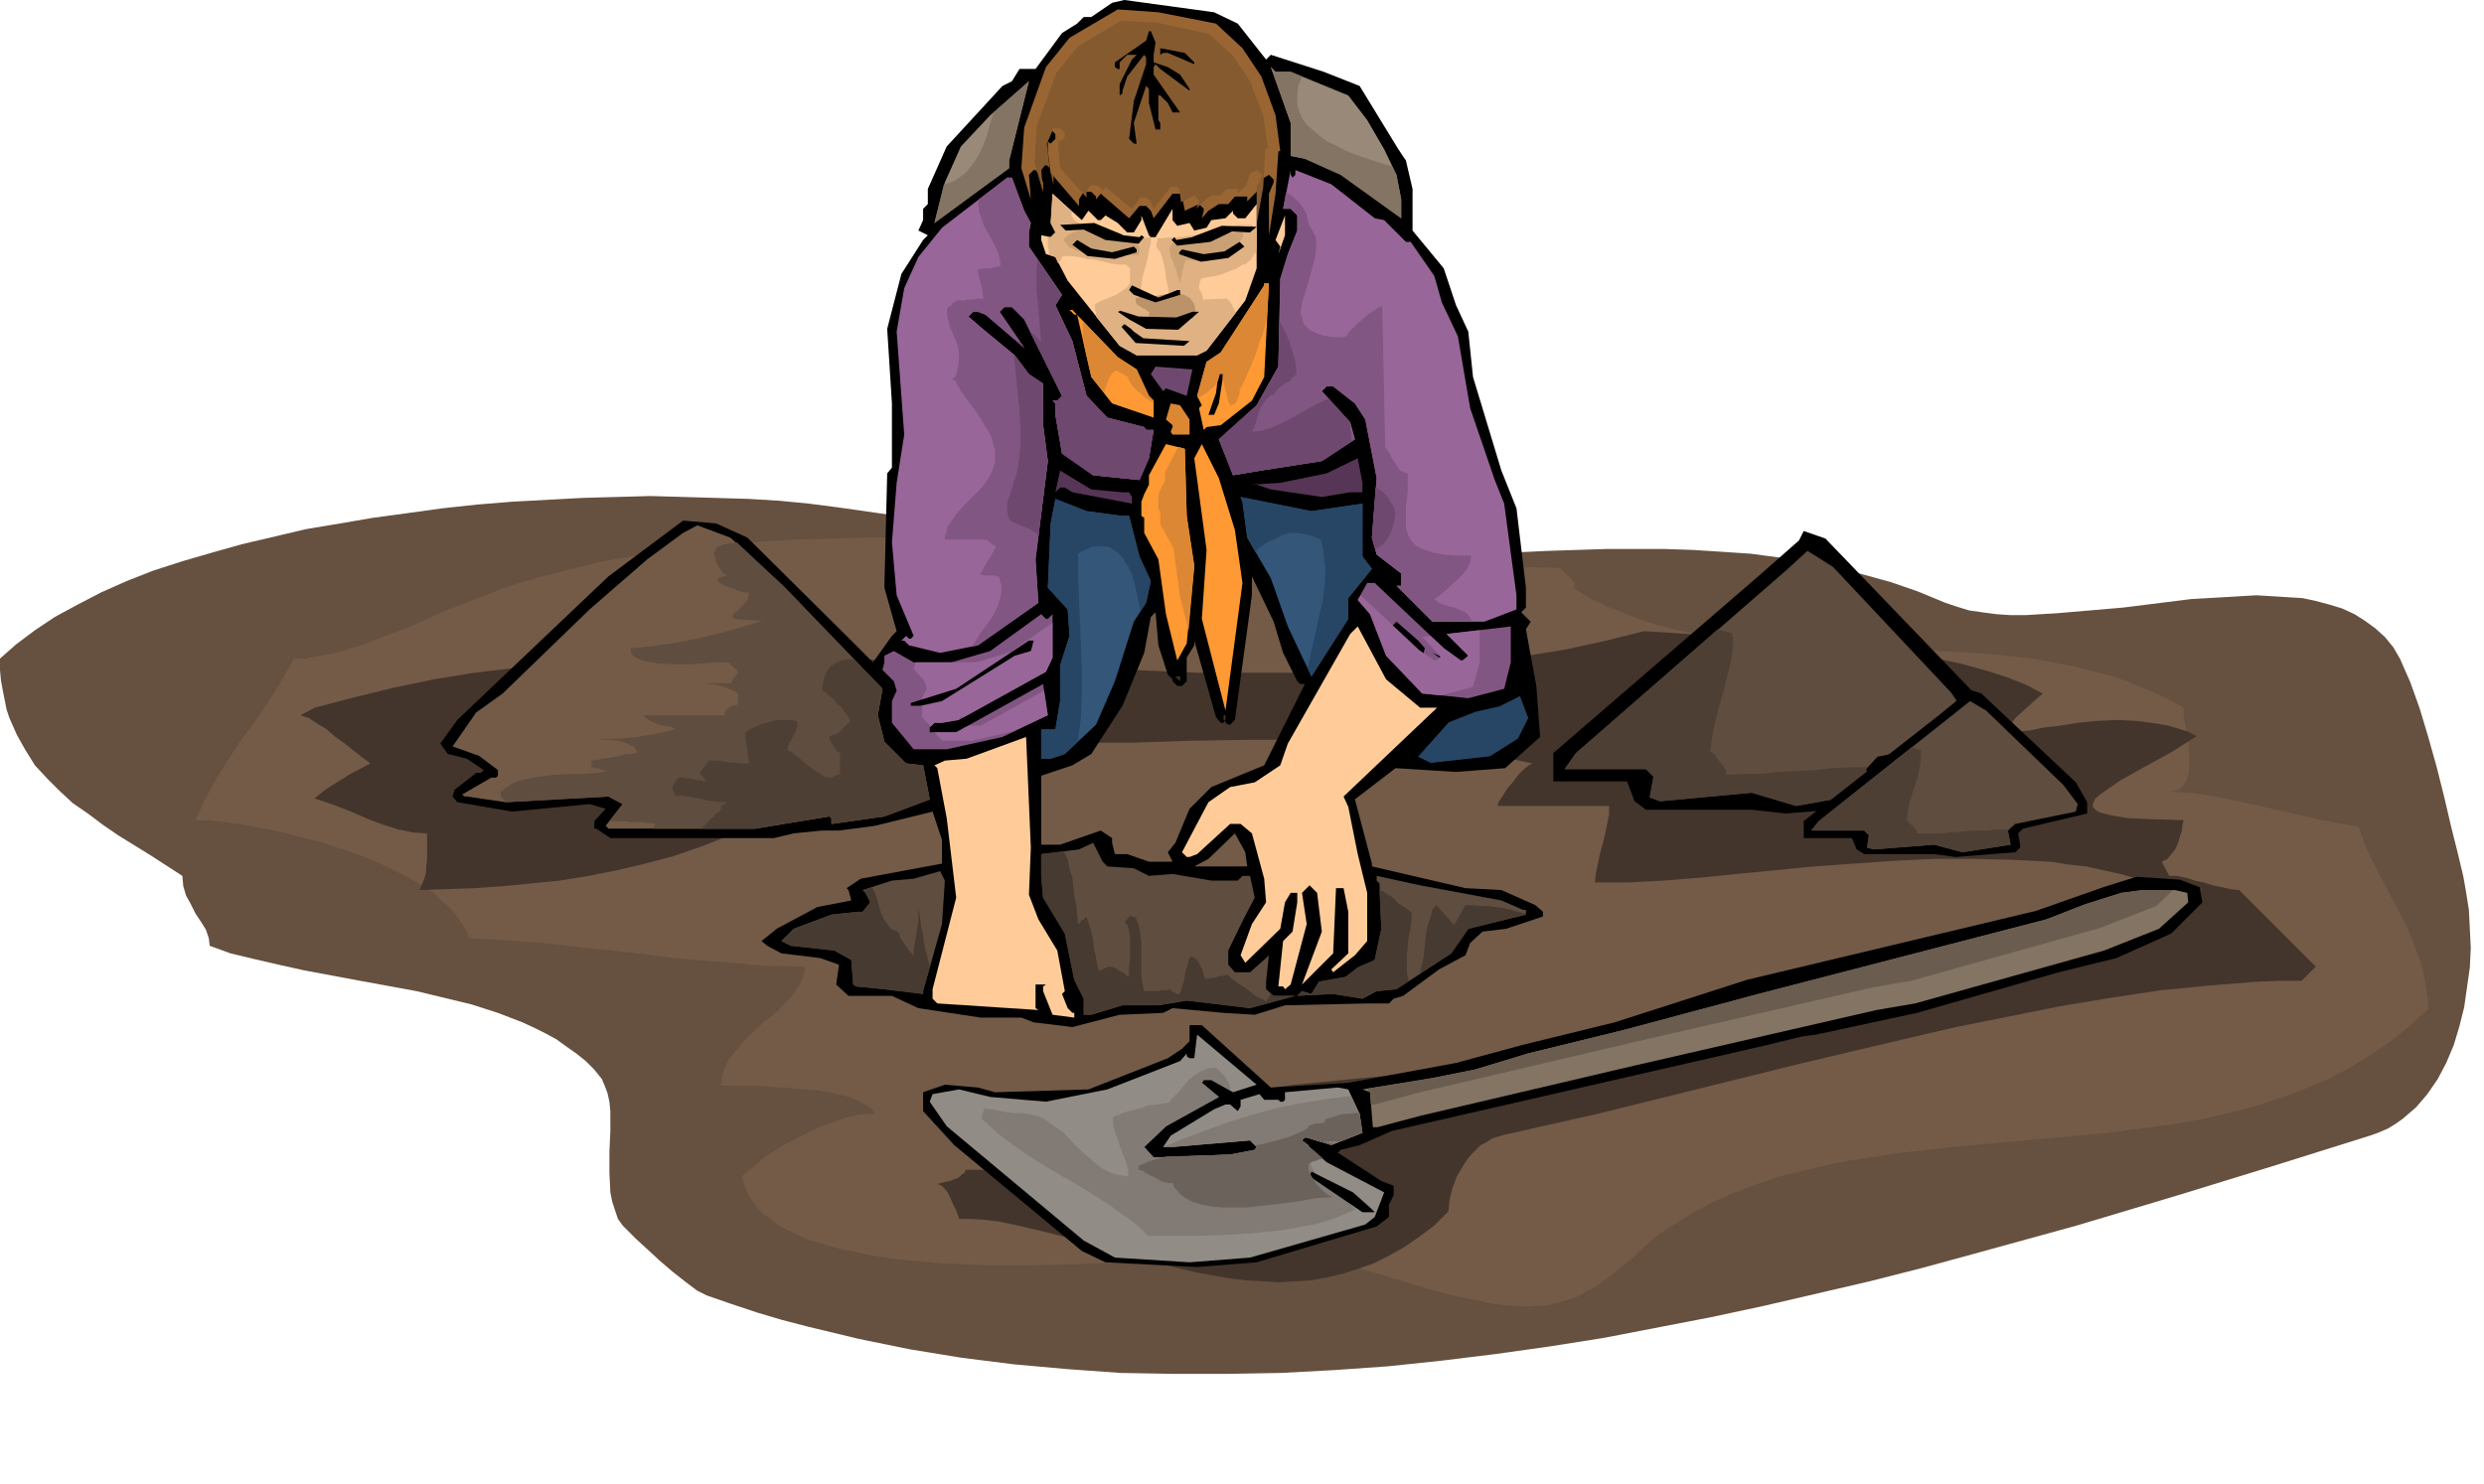 <svg xmlns="http://www.w3.org/2000/svg" fill-rule="evenodd" height="502.56" preserveAspectRatio="none" stroke-linecap="round" viewBox="0 0 2629 1571" width="8.758in"><style>.pen1{stroke:none}.brush2{fill:#735b48}.brush4{fill:#000}.brush5{fill:#5f4d3f}.brush6{fill:#4e3f34}.brush10{fill:#969}.brush11{fill:#fc9}.brush14{fill:#f93}.brush15{fill:#6e486e}.brush16{fill:#db8734}.brush19{fill:#825682}.brush20{fill:#847463}.brush23{fill:#274564}</style><path class="pen1" style="fill:#66503f" d="m992 557-24-6-25-6-28-4-28-4-31-4-31-3-33-2-34-1-34-1-36-1-36 1-36 1-37 2-37 2-37 3-37 4-36 5-37 5-35 6-36 6-34 8-34 8-32 9-31 9-31 10-28 11-27 12-25 13-24 13-21 14-20 15-17 15v12l1 11 2 11 2 10 2 10 3 9 4 9 4 9 9 16 10 16 13 14 13 13 14 13 16 11 16 12 16 11 34 21 34 22 1 11 3 10 5 9 5 10 6 9 5 8 3 9 1 8 22 8 25 6 26 6 27 6 59 11 60 11 29 7 29 7 28 9 26 10 13 6 12 6 11 6 11 8 10 7 10 8 9 9 8 10 3 7 3 8 2 9 1 10v21l-1 22v22l1 21 2 10 3 9 3 9 5 7 5 5 9 9 12 11 13 12 14 12 14 11 12 9 10 5 26 9 27 9 27 8 27 7 54 13 54 11 55 9 56 7 56 5 56 4 56 1h57l57-1 56-3 57-4 57-6 57-7 57-8 57-9 57-11 57-11 56-12 56-13 56-13 55-14 55-15 109-30 107-32 104-32 102-32 8-3 9-4 8-5 7-5 7-6 7-6 6-7 6-7 11-16 9-17 8-19 6-20 5-20 3-21 3-21 1-21-1-20-1-20-3-19-3-17-6-25-7-28-7-30-8-32-9-32-9-30-10-28-11-25-7-12-9-11-10-9-11-8-11-7-13-6-13-4-15-4-14-3-16-1-16-1-17-1-34 2-35 2-72 9-70 6-17 1-16 1h-16l-15-1-15-2-14-2-13-4-12-4-29-12-29-10-29-8-29-7-30-6-30-5-30-4-30-2-31-2-30-1h-62l-62 2-62 3-63 4-63 3-31 1-31 1h-31l-31-1-31-1-31-2-31-3-31-4-30-5-31-6-30-7-30-9-9 2-10 2-11 1h-23l-12-1-12-2-12-2z"/><path class="pen1 brush2" d="m1651 601-61-1-67-3-69-3-72-5-75-5-76-5-78-4-77-4-78-2h-77l-38 1-37 1-37 2-37 3-35 4-35 4-35 5-33 6-32 8-32 8-30 9-29 11-23 9-25 10-26 12-26 10-26 10-26 8-13 3-12 2-12 2h-11l-12 22-14 22-14 21-15 20-14 21-13 21-12 22-10 22h13l16 2 18 2 20 4 22 4 23 6 23 6 24 8 23 8 22 10 20 10 19 11 9 6 7 7 7 6 7 7 5 7 5 7 4 7 2 7 36 2 42 3 44 5 48 5 48 6 48 4 46 4 44 1-1 8-3 8-5 8-5 7-14 15-17 14-16 15-14 16-6 8-4 8-3 9-1 10h39l25 2 26 2 12 1 12 2 12 3 10 2 9 4 8 4 6 4 4 6h-9l-9 1-9 2-10 3-20 7-19 9-19 10-18 11-15 12-13 11 2 7 2 6 3 6 3 5 4 6 4 5 5 5 6 4 12 9 14 7 15 7 17 5 18 5 20 4 20 4 21 3 23 2 22 2 24 1 23 1h48l48-1 46-2 45-2 77-5 56-2h13l15 3 16 3 17 5 38 11 39 12 21 6 20 5 20 4 19 4 19 2 18 1 9-1h9l8-2 7-2 10-3 9-3 8-5 9-4 15-11 14-11 14-12 13-12 13-11 14-9 21-13 22-12 23-10 24-9 24-8 24-6 26-6 25-5 53-8 54-6 55-5 54-5 55-5 54-7 27-4 26-5 26-6 26-7 25-8 24-9 24-10 23-12 22-13 22-15 21-17 20-18-1-14-2-13-2-13-4-12-9-24-11-24-12-22-12-23-12-24-9-24-23-4-25-5-26-6-26-6-27-6-25-5-25-4-23-1 6-1 5-2 4-4 3-5 2-6 1-6v-15l-1-15-3-15-2-12v-8l-18-10-18-8-19-8-19-7-20-5-19-5-21-4-20-4-42-5-43-3-43-2-43-2-44-1-43-2-42-4-41-5-20-3-20-4-20-5-19-6-18-7-18-7-18-9-17-10v-7l-15-15z"/><path class="pen1" style="fill:#43352b" d="m1740 668-40 10-41 9-42 7-43 6-42 4-44 4-43 2-44 2h-134l-45-2-91-3-91-4-92-4-91-3-45-1h-45l-45 1-45 1-44 2-44 3-44 5-43 5-43 7-43 9-41 10-42 11-15 8 9 3 9 6 10 6 9 8 10 7 10 8 9 7 8 6-6 3-7 4-8 4-8 5-8 5-8 5-8 6-6 5 12 4 14 5 15 6 16 7 16 6 16 5 15 3 15 1v28l-1 8v5l-1 4-1 3-2 5-3 7 29-1 29-1 29-2 31-3 30-3 31-5 30-6 30-7 30-8 29-10 28-11 26-12 26-14 24-15 11-8 11-9 11-9 10-10 26 1 32 2 36 2 37 1h19l18-1 17-2 17-3 15-3 13-5 6-3 6-3 5-4 4-4h60l60-2 62-1h62l31 1 30 1 31 2 30 2 30 4 29 4 29 5 28 6-4 2-5 4-6 6-6 8-6 7-5 8-4 6-1 4h118v9l-2 10-2 10-3 12-3 11-2 10-2 10-1 9h35l37-2 38-3 40-4 82-8 85-6 42-2h42l41 1 40 2 19 3 19 2 18 4 18 4 18 5 17 5 16 7 16 7v15l-15 1-17 2-20 3-22 5-50 11-52 14-52 15-47 14-39 14-27 10-27 10-27 9-28 8-29 7-29 7-29 6-30 5-30 5-61 8-62 7-63 5-62 6-62 6-61 6-59 8-59 9-28 6-28 6-27 7-26 7-26 9-25 9-24 10-24 11v8h-22l-1 3-3 2-3 3-5 2-5 2-5 1-4 1-4 1 3 1 4 3 4 5 3 6 3 7 3 6 2 5 1 4h14l14 1 15 2 15 3 30 7 32 8 33 10 33 9 33 9 34 8 17 3 17 3 17 2 17 1 17 1 17-1 17-1 17-3 17-4 16-5 17-6 16-8 16-9 16-11 16-12 15-15 1-11 3-13 5-13 7-12 4-6 4-5 5-5 5-5 6-3 6-4 6-2 7-2 98-22 105-26 109-27 110-26 56-13 55-11 55-11 54-9 53-8 51-5 25-2 25-2 25-1h23l15-15-81-81-9-1-9-2-10-2-9-3-10-2-9-3-10-2h-8l-8-15 6-3 4-5 4-5 3-6 2-7 2-6 1-7 1-5-33-1-25-1-18-3-12-3-4-2-2-2-2-2v-3l1-2 1-3 3-3 4-3 20-14 27-15 29-16 25-16-10-5-10-3-10-3-11-2-22-3-21-1-22 1-20 2-19 3-17 2-14 3-11 1h-8l-2-1-2-2v-1l1-3 3-3 3-4 12-11 17-15-17-9-20-8-22-7-25-7-27-6-29-5-29-4-31-4-61-6-59-4-55-3-47-3z"/><path class="pen1 brush4" d="m1904 572 5-10 23 8 153 159 19 34v21l-105 26-8 8 4 21v5l-8 9-97 8-36-4h-112l-12-9-8-21h-78v-30l218-188 42-37z"/><path class="pen1 brush5" d="m2065 733 23 34-3 13-98 21-12 13 4 25-78 14-47-14-97 9-11-4 4-22-8-8h-86l12-17 222-193 23-21 27 17 125 133z"/><path class="pen1 brush6" d="m1818 666 2 1h2l2 1h2l2 1h2l1 1h2l1 7v8l-1 7-1 8-4 16-4 17-5 16-4 16-3 15-2 15 3 2 3 3 2 4 3 3 3 4 2 3 1 3v3l18-1h19l18-2 19-1 19-1 19-2 19-1h19l-2 2 4 25-78 14-47-14-97 9-11-4 4-22-8-8h-86l12-17 150-131z"/><path class="pen1 brush4" d="m1310 25 30 38 5-5 56 18 38 15 41 67 8 12 7 30v44l33 40 13 39 13 28 5 48 30 99 16 40 10 84v21l-5 5 10 10-5 8 6 33 5 27 4 54-37 33-52 4-64-4-43 33 18 68v3l99 23 38 2 36 16 8 7v5l-39 13-25 3-13 12-5 13-28 15-38 28-10 3-5 5h-23l-87 2-32 10-33-2-54-5-10 5-46 2-50 13-41-5-13-5h-43l-66-10-28-13h-46l-13-12 3-21-20-7-41-5-15-8-6-5 16-13 43-23 36-7-3-11-2-2 15-10 86-16v-25l-10-30-61 15-38 5h-18l-30 3-21 5H646l-15-10h-2v-8l12-13-17-5-82 8-58-10-5-6 2-7 23-18h5l3-3-18-12-20-5-8-11 18-25 160-152 79-59 35 3 33 15 110 109 23 23 20-28 5-5-13-46 3-121 5-6v-68l-5-79 15-58 23-36 5-5-10-5 5-11v-12l5-5v-16l20-45 59-64 10-5 8-13h17l28-38 16-10 7-7h8l22-15 13-3 95 13 25 12zm48 666 15 30 3 3h5l-33 66-10 20-56 23-23 23-15 36-8 10 5 10h-25l-23-8h-13l-3-12v-5l-12-8-43 15h-20v-73l33-11 20-12 33-51 23-56 7-38 5-5 3 35 10 31 5 5 3-3h5v5l-5-5-3 3v2l5 5h5l5-5v-25l8-13v-5l23 81 5 6h3l2-3h-2v-5h2v8l3 2h2l5-5 18-132v-20l23 48 10 33zm-38 226h-56l15-8 28-27 11 20 2 15z"/><path class="pen1" style="fill:#963" d="m1287 25 28 26 20 30 15 41 5 38h-2l-3 45-7 44v-44l5-12v-3l-5-5-8 5-5 13-10 10v-5h-13l-7 8h-10l-11 7-7 8 2-8v-2l-5-5-15 7-3-15-2-3h-8l-20 26-3-8-5-5h-7l-11 13-30-26-5 6v-3l-5-5h-8l-5 8v7l-30-35-3-23v-10l3 2 5-5v-5l-5-5h-8l-8 18 3 28 5 10v10l-5-20-3-3h-2l-5 5 2 26-10-33 3-43 23-64 25-31 51-30 43 3 61 12z"/><path class="pen1" style="fill:#865a2f" d="m1280 36 25 23 18 27 14 36 5 35h-3l-2 41-7 39v-39l5-11v-3l-5-4-7 4-4 12-9 9v-5h-12l-7 7h-9l-9 7-7 7 3-7v-2l-5-5-14 7-2-14-2-2h-7l-18 23-3-7-4-5h-7l-9 12-28-23-4 5v-3l-5-4h-7l-4 7v6l-28-31-2-21v-9l2 2 5-5v-4l-5-5h-7l-7 16 3 26 4 9v9l-4-18-3-3h-2l-4 5 2 23-9-30 2-39 21-57 23-28 45-27 39 2 55 12z"/><path class="pen1 brush4" d="m1223 45-2 13v8l15 5 13 8 10 15v2l-31-23-5-5-2 3v8l28 40h-8l-5-10-8-8h-2v26l2 3v7h-5l-7-28V94l-3-3-13 39 3 22h-3l-5-5 5-40 13-39v-7l-2-3-18 23-5 15v3l-3 2V89l13-26 5-5h-10l-8 8v7h-2l-3-2v-5l33-23 3-10h2l5 12z"/><path class="pen1 brush4" d="M1264 66v2l-28-12h-5l-3 2v-7l26 5 10 10z"/><path class="pen1" d="m1366 76 61 25 20 26 18 31 13 27 5 26v20l-64-46-38-17-15-3v-35l-21-59 5 5h16zm-298 102-79 58 11-43 17-38 31-33 41-36-21 84v8z" style="fill:#998978"/><path class="pen1 brush10" d="m1368 188 3-3v-5l38 15 46 36 10 2 23 23h5l25 36 8 28 17 36 13 76 26 76 10 25 13 97v15l-34 13h-55l-38-38h5v-13l-26-20-5-18 5-63-12-62-11-17-23-18h-7l-5 5 30 33 5 18-35 23-64 10-30 5-15-38 40-36 23-41 2-93 8-26 10-25v-16l-7-7h-8l8-41v5l2 3zm-284 35 7 13-2 10v15l35 51-7 11 18 38 15 58 22 23 39 10 2 3h8l-5 30-10 23-49-5-33-23-7-41v-12l-3-3h5l5-5-40-81-13-13h-8l-5 5 26 38-41-35-8-3h-5l-5 5 15 13 34 28 15 20 15 10v44l5 38-13 104 3 46-64 45-40 8-33-8-5-5h-3l5-5 3 3h2l3-3-18-43-5-56 5-63 8-51-8-109 8-46 15-33 25-31 69-53h5l13 35z"/><path class="pen1 brush11" d="m1152 223 10 10h3l5-5 13 8 10 10h7l8-13v-5l8 21 2 2h5l18-30v12l5 6 13-3 5 8 13-3 5-8 15-2 8-8v3l5 5h8l12-15v68l-12 34-41 53-10 5h-64l-18-10-55-69-13-25-10-3-5-15v-5l10 2 5-5-5-10 2-31 31 28 7-10z"/><path class="pen1" style="fill:#e0b183" d="m1111 270-1-2v-5l-1-2v-10h3l5-5-5-10 2-31 21 20h-1v3l1 2 1 1 1 2 2 1 1 1 2 1 1 2h2l6 4 8 3 10 3 10 2 11 1 11 1h9l8-1v7l-2 7-1 7-2 8-2 7-2 7-1 8-1 7h1l1 1v1l1 1 1 1h26v-4l-1-6-2-9-1-9-2-9-2-7-3-5-2-2v-5l1-1v-4h7l7-1h8l8-1 9-1 8-1 9-1h8l3-3 4-2 5-1 5-2 5-1h14l1 1 1 1h1v1h1l1 1v21l-1 4-2 3-2 3-1 2-3 2-2 2-2 1h-2l-3 2-5 3-6 2-7 3-7 2-7 1-5 1-4 1-1 4-1 3v2l1 3 1 2 1 2 1 3v3l26-1 1 2 2 1 1 2 1 2 1 2 1 2 1 2 1 2-31 40-10 5h-64l-18-10-25-31v-5l-1-2v-6l5-3 5-2 5-2 5-2 4-2 4-3 5-3 4-5v-16l-1-1-1-1h-1v-1l-1-1h-8l-8-1-8-2-9-2-9-1-8-2-9-1h-8l-1 1v1l-1 1v1l-1 1-1 1v1l-1 1-3-7-6-2z"/><path class="pen1" d="M1152 242h-3l-5 1-5 2-6 2-4 3-3 3v1l1 2 2 2 2 3 8 4 9 3 10 2h9l10 1 10-1h18l1-3v-5l-2-2-1-1-1-2-1-2v-3h-6l-6-1-6-1-6-2-6-2-7-1-6-2-6-1zm105 12-2 1h-2l-2 1h-5l-2 1h-2l-1 1h-1v2h-1v1h-1v5l1 5 2 5 2 5 2 5 1 5 2 5v4l1-2 1-4 1-3v-3l1-3 1-4 1-3 1-3 11 1h10l8-1 8-1 6-3 6-5 6-7 6-9-1-1v-3h-7l-7 1-7 1-7 1-6 1-7 1-7 1h-6v1h-1v1h-1v1h-1l-1-1z" style="fill:#caa075"/><path class="pen1 brush11" d="m1353 269 2-8-5-7 10-26v21l-7 20z"/><path class="pen1 brush4" d="m1189 249 17 2 2-2 3 2-6 7-35-4-23-11-19 1-6-6 36-2 29 12 2 1zm11 12 3 3v3l-23 7-29-3-16-12 5-5 15 9 22 4 23-6zm62-10-17 3-2-3-3 3 6 6 35-4 23-11 19 1 7-6-37-1-29 11-2 1zm-11 13-3 3v2l23 8 29-4 17-12-5-5-16 10-22 3-23-5z"/><path class="pen1 brush14" d="m1338 399-13 25-33 26-15 2-3 3-5-23 3-3-5-10 10-36 15-10 46-71v-2h5l-5 99zm-135-8 13 28 5 5v18l-44-15-22-28-15-66h-3l-5-5h3l48 50 20 13z"/><path class="pen1 brush4" d="m1200 351 10 7 49 3-6 5-51-3-15-17 3-3 7 5 3 3zm90 76-5 12h-6l8-23 5-40 5 5-7 46z"/><path class="pen1 brush15" d="m1256 419-22-8-3 3-13-18 5-8 39 3-6 28z"/><path class="pen1 brush16" d="M1259 444v16h-18l-2-3 2-5v-2l-7-6 5-17 10 2 10 15z"/><path class="pen1 brush14" d="m1256 546 8 53-8 82-10 18-12-49-8-58-15-28v-16l-3-2v-15l3-8 5-10v-10l18-33 20 5 2 71zm51 15 8 56-18 135-25-97 5-73-13-97 8-15 18 36 17 55z"/><path class="pen1" d="M1442 521h-13l-30 5-54-8-15-5h-7l32-2 49-10 33-16 5 26v10zm-254 0h7l3 5v7l-63-12-8-5h-5l-5 5 5-23 33 20 33 3z" style="fill:#563556"/><path class="pen1" d="m1388 541 54-8v56l10 13-25 31v22l-39 61-25-53-18-51-25-43-5-38-2-5 35 7 40 8zm-200 5h7l11 43 12 26-5 23-13 20-20 63-20 46-33 31-15 5h-10v-31h15l5-30v-38l10-31-2-28-21-23 3-68 5-26 33 13 38 5z" style="fill:#335679"/><path class="pen1 brush4" d="m2079 735 3-6 15 5 100 94 12 21v12l-68 16-5 5 2 12v3l-5 5-63 5-23-3h-74l-8-5-5-12h-51v-18l143-112 27-22z"/><path class="pen1 brush2" d="m829 620 105 109-5 28 7 28 23 23 18 2 7 36-48 18-56 8v-6l-2-2-79 13H644l-3-3 18-23-15-8-109 6-41-6h-2l-3-2 31-18h5l2-2v-6l-20-15-28-10 25-36 28-20 92-89 61-53 38-28 15-8 35 13 56 51z"/><path class="pen1 brush19" d="m1528 686 18 13h2l6-5-23-23 68-8v38l-7 28-38 10-48-5-39-40-17-44-13-15 10-18h8l73 69zm-419-31 5-5v46l-7 15-92 51-18 3h-8l-5 5v5h28l92-51 5 33-48 23-59 13h-35l-23-28v-23l5-11-3-10-12-12 2-8v-7l10-5 21 12h40l41-12 54-39 5 5h2z"/><path class="pen1 brush10" d="M1020 759h-3l-3 3-17 3h-8l-4 4-9-10v-21l5-9-3-9-11-12 2-7h64l37-11 44-31v37l-7 15-87 48zm5 9h13l67-37 4 26-37 17-43 10h-32l-8-9h23l13-7z"/><path class="pen1 brush4" d="m1508 686-2 8 25 17 5 5-51-38-12-15 5-5 23 20 7 8z"/><path class="pen1 brush11" d="M1503 749h18l-99 94 5 11 10 50 10 41v51l-13 15-23 18-2-3 18-17v-44l-5-25h-8l-3 69-33 33 21-56-5-41-8-8-8 8 5 33-17 64-6 5-2-3h-5l5-48 10-10 5-31v-10h-7l-6 10-5 28-37 36-5-8 12-33 15-23-2-25-13-48-12-10h-11l-35 32-8 3h-3l-5-5 28-53 23-16 26-5 27-18 8-23 66-116 8-8 30 56 36 30z"/><path class="pen1 brush4" d="m1091 689-17 5-77 48-23 5h-10v-3l48-15 77-51h5l-3 11zm437 10-12-8 7 3 5 5z"/><path class="pen1 brush5" d="m2184 831 15 20-2 8-64 13-8 7 3 15-51 8-30-8-64 5-7-2 2-13-5-5h-56l8-10 145-115 15-12 17 10 82 79z"/><path class="pen1 brush11" d="m1089 947 10 26 20 33 8 43-3 3 6 15 5 5h2v5l-23-3-10-25v-5l3-2h-11v25l3 2-107-7-5-5v-10l25-97-10-84-10-53-3-3 11-5 23-2 63-23 5 117-2 50z"/><path class="pen1 brush4" d="M753 790h-20l-10 8 8 7 17-5h8l2 3-27 5-16-5v-5l23-16h8l7 8zm120 8-3 2h-5v-7h-15l-3 2-5-5 15-5h18l-2 13zm-61-8 5 5-3 10-20 8-3-3 18-12-13-5h-12l2-6 18 3h8z"/><path class="pen1 brush5" d="m1172 917 28 2 16 8 25-2 41 7h28l5-5h8l5 23-13 25-15 31v15l7 8h16l17-15 3-3-3 28v8l8 7h25l5-5 10 3 8-13 28-5 13-10 18-8 7-33-2-48-3-3v-5l46 10 86 16 23 10h3v5l-61 15-18 26-35 23-23 15-21 2-15 8-31-5-40 2-48 13-67-8-30 5h-38l-33 10h-8v-17l-10-20-10-49-23-38-2-23v-23l40-5 15-7 10 20 5 5z"/><path class="pen1 brush4" d="m2331 955-33 33-58 26-61 15-150 43-107 23-15 2-41 10-393 90-34 15-20 5-3 3 46 30 13 5v10l-5 10v13l-13 10-127 38-63 5-97-5-25-12-135-112-33-36v-20l23-8 35 3 18 5 99-3 84-33 15-10 8-8v-17h13l73 66 82-5 114-21 70-19 98-24 140-45 306-73 71-25 35-11 46 3 21 8 3 16z"/><path class="pen1 brush5" d="m997 978-20 71v3l-41-5-30-3-3-2-2-26-18-10-46-5-10-5 13-13 40-15 28-3h5l8-10-5-10-3-3 31-10 23-2 28-8 5 10-3 46z"/><path class="pen1 brush20" d="m2315 945 1 10-31 28-58 23-200 56-41 7-257 59-226 53-45 12h-5l-3-37-8-3 74-12 45-9 56-17 102-25 142-38 305-79 41-16 38-12 23-3h34l13 3z"/><path class="pen1" style="fill:#928c86" d="m1305 1156-23-13h-8l-2 3 18 15-56 31-23 22 10 11 81-3 26-5 2-3-7-7-82 7h-10l8-12 46-28 12-5h5l8 7 3-5v-7l20-6 5 6h15l2 2h3l2-2v-8l56-5 11 2 12 26 3 20-33 13-26-8h-2l-3 3 26 23 61 32-10 26-10 8-122 35-64 5-79-5-33-18-145-121-18-26 3-8 28-5 33 8 59 5 65-13 77-30 7-8v3l3 2h5l3-25 63 53-25 8z"/><path class="pen1 brush19" d="M1041 316h-7l-4 1h-7l-3 1h-7l-2 1-1 1-2 1-1 2-2 1-1 1-1 1-1 1 1 10 2 8 3 7 3 7 3 8 1 9v5l-1 5-1 7-2 6-4 2 4 2 6 11 8 11 9 12 8 13 4 6 3 6 2 7 2 7v13l-2 7-3 7-5 8-7 8-8 8-8 8-8 9-6 9-3 4-1 5-2 5v4h44l1 1 1 1 2 1 1 1 1 1 2 1 1 1 1 1-2 3-2 4-2 4-3 4-2 4-2 3-2 4-2 3h2l3 1h11l2 1h2l2 6 1 5v5l-1 5-3 10-4 9-6 9-7 9-5 8-5 8 6-1 64-45-3-46 13-104-5-38v-44l-15-10-15-20-34-28-15-13 5-5h5l8 3 41 35-26-38 5-5h8l13 13 40 81-5 5h-5l3 3v12l7 41 33 23 49 5 10-23 5-30h-8l-2-3-39-10-22-23-15-58-18-38 7-11-35-51v-15l2-10-7-13-13-35h-5l-30 23-1 5 1 4v4l2 5 3 9 5 9 5 9 4 8 3 9 1 8-2 1h-2l-4 1-3 1h-7l-3 1h-3v3l1 4 1 4 1 4 1 4 1 4v4l1 4zm517 342-3-6-4-4-5-2-6-3-6-1-6-2-5-2-5-4 6-4 6-5 6-6 6-5 6-6 5-6 3-7 1-7h-16l-13-1-11-2-9-3-7-3-5-4-4-5-2-5-2-6v-22l2-17v-19l-4-1-4-2-3-4-3-5-3-4-2-5-3-4-2-3-3-149-3 1-5 3-6 4-6 5-7 6-5 5-4 4-1 3-4 2h-9l-7-1-6-1-6-2-4-2-4-2-3-3-3-3-1-3-1-4-1-3v-4l1-9 3-9 6-20 5-19 1-10v-8l-1-4-2-4-2-4-3-4v-3l-1-1v-3l-1-2v-2l-2-4-2-3-2-3-3-4-3-2-3-3-3-2-4-2-3 17h8l7 7v16l-10 25-8 26-2 93-23 41-40 36 15 38 30-5 64-10 35-23-5-18-30-33 5-5h7l23 18 11 17 12 62-5 63 5 18 26 20v13h-5l38 38h42z"/><path class="pen1 brush15" d="m1073 376 2 19 2 20 2 19 1 19v20l-2 18-2 10-3 9-3 10-3 9-1 2v11l1 2v2l1 3 3 3 4 2 5 2 5 2 5 2 3 2 3 2h1v1h1v1h1v1l10-79-5-38v-44l-15-10-15-20h-1zm25-101-1 10v21l1 10 1 11 1 11 1 12 1 12-9-9h-2l33 66-5 5h-5l3 3v12l7 41 33 23 49 5 10-23 5-30h-8l-2-3-39-10-22-23-15-58-18-38 7-11-26-37zm-19 86-3 1 8 6-5-7zm377 220 4-2 5-4 3-4 3-5 2-5 2-6 1-5 1-6-1-4-1-4-3-4-2-4-3-4-3-3-4-3-4-2-4 53 4 12zm-25-114-1-3v-5l-1-3v-7l-1-3-22-24-9 4-10 5-10 6-11 6-10 5-11 5-11 3-10 1 2-2 2-4 2-7 2-7 3-7 4-6 2-2 2-2 2-2h3l1-2 2-2 2-3 3-2 3-2 2-2 3-1 2-1v-1l1-1v-1l1-1h1l1-1 1-1 1-1v-6l-1-7-2-7-2-7-2-7-3-7-4-8-4-7-1 48-23 41-40 36 15 38 30-5 64-10 32-21z"/><path class="pen1 brush10" d="m1502 688 16 11h2l5-4-20-21 9-1 14 13 18 13h2l6-5-23-23 35-4v34l-7 26-34 9-20-2-38-40-17-44-13-15 3-5 62 58z"/><path class="pen1" style="fill:#bc9268" d="M1207 314h-1v1h-3v1h-1v5h1l1 2 3 1 2 2 3 1 2 2 2 1h1l-1 2v6l-2 2h12l6-1 7-1h6l6-1h12v-2l1-1 1-1h1l-1-6-1-5-2-3-2-3-3-2-4-2-4-1h-13l-10 2-10 1h-9z"/><path class="pen1 brush4" d="M1246 307h3v5l-26 8-23-8-5-5 3-5 28 13 20-8zm16 23h7l-22 19-34-1-18-10-12-8 3-1 19 6 40 1 17-6z"/><path class="pen1 brush23" d="m1500 801 33-37 28-11 26-6 22-11 9 24-11 22-30 19-63 7-14-7z"/><path fill="none" style="stroke:#000;stroke-width:1;stroke-linejoin:round" d="m1500 801 33-37 28-11 26-6 22-11 9 24-11 22-30 19-63 7-14-7"/><path class="pen1 brush23" d="m1331 581 10-7 9-4 8-4 7-2h7l8 1 8 2 10 4 2 8 1 8 1 8 1 8-1 16-2 17-4 17-4 18-4 18-4 18 4 9 39-61v-22l25-31-10-13v-56l-54 8-40-8-35-7 2 5 5 38 9 16v-1h1v-2h1v-1zm-190 203 3-25 1-25v-26l-1-25-1-25-1-24-1-24v-24l7-4 7-3 7-1h6l6 1 5 3 4 3 5 5 3 5 4 6 3 7 2 7 4 16 3 16 6-9 5-23-12-26-11-43h-7l-38-5-33-13-5 26-3 68 21 23 2 28-10 31v38l-5 30h-15v31h10l15-5 14-14z"/><path class="pen1 brush16" d="m1258 667-9-35-7-52-14-25v-14l-2-2v-14l2-7 5-9v-9l14-27 7 2 2 71 8 53-6 68zm-112-327v17l1 3v4l8 35 14 17v-3l1-3 1-2 1-3 1-2 1-3 2-3 2-3 3-2 13 7 1 4 2 3 3 4 4 4 4 3 4 4 5 3 4 3v-3l-5-5-13-28-20-13-37-38zm122 81 4-2 5-3 3-3 4-3 3-3 2-4 1-3 1-4h3v4l1 4 1 5 1 4 1 4 1 4 1 4 2 4 3-1 2-1 2-2 1-3 1-3 1-3v-3l1-2 4-8 4-9 4-9 4-10 3-10 4-10 3-10 2-11 2-34h-5v2l-46 71-15 10-10 36 1 2z"/><path class="pen1 brush20" d="M999 195h3v-1h2l5-2 5-3 5-4 4-3 7-9 6-9 5-11 4-11 3-12 4-11 37-33-21 84v8l-79 58 10-41zm379-114-4 10-1 10v9l2 8 3 7 5 7 7 6 7 6 8 6 9 4 9 5 10 4 20 7 20 6 5 9 5 26v20l-64-46-38-17-15-3v-35l-21-59 5 5h16l12 5z"/><path class="pen1" style="fill:#6a5d50" d="m2300 942-18 17-59 23-200 56-41 7-257 59-226 53-44 12h-4l-1-13-2-1v-3l68-11 45-9 56-17 102-25 142-38 305-79 41-16 38-12 23-3h32z"/><path class="pen1" style="fill:#827b75" d="M1080 1178h-10l-5-1-5-1-4-1-5-1h-4l-4-1-1 1-1 1v1l-1 2v1l-1 2v3l10 9 10 9 11 8 11 8 23 15 24 14 24 14 23 15 11 8 10 7 10 8 9 9h54l29-1 30-2 29-3 28-5 13-3 13-4 12-5 12-5-11-10-10-8-9-7-7-5-5-7-5-8-2-9-1-14-7-5 3-3h2l16 5h3l1 1h5l1 1h2l31-12-3-20-9-19-25 3-25 4-26 5-26 7-26 8-25 9-24 9-22 9h10l82-7 7 7-2 3-26 5-81 3-10-11 23-22 56-31-18-15 2-3h8l20 11v-3l-1-4-2-3-2-4-3-3-3-3-2-2-2-2-9 1-7 3-7 4-6 5-5 6-5 6-6 6-5 6-7 1-8 1-8 1-7 3-8 2-8 2-7 3-6 2v8l2 8 3 8 3 9 3 8 3 8 2 7v7l-8-1-8-2-7-3-7-4-13-11-13-12-12-13-14-10-7-5-8-3-8-2-9-1z"/><path class="pen1 brush4" d="m1450 1278 5 5h-13l-56-38 2-5 44 22 18 16z"/><path class="pen1" style="fill:#6b625b" d="m1400 1226-2 1h-2l-2 1-2 1h-2l-2 1-2 1-1 1v6l2 5 3 5 3 5 4 4 4 4 5 4 5 2-18 1-22 4-25 3-26 3h-25l-12-1-11-2-10-3-9-5-4-3-3-4-3-3-2-5h-5l-5-1-4-2-5-3-5-2-5-3-3-2-4-1v-4l4-2 3-1 4-2 4-1 3-1 4-1 4-1 4-1 67-2 26-5 2-3-2-2 8-1 7-2 8-2 7-2 7-2 7-3 7-3 6-4v-2h2l2-1h2l2-1h5l2-1h2v-2l2-2 4-1 4-1 5-2 5-1h5l6-1h6v1l3 20-23 9h-19l12 3-3 1-26-8h-2l-3 3 22 19z"/><path class="pen1" d="m1126 901 4 9 2 10 3 9 1 9 1 10 2 10 1 10 1 11v-1l2-1 1-2 1-1 2-1 1-1 1-1h1l2 6 2 6 2 7 1 7 1 8 2 8 1 7 2 7h2l1-1h1l1-1h1l2-1h1l2-1 4 1 3 1 3 2 2 1 2 1 2 1 2 2 2 2 1-3v-7l1-9v-21l-1-9-1-3-1-3-1-2h-1v-2l1-1 1-1 1-1 1-1 1-1v-1h1l1 1h1l1 1h2l3 8 2 9 1 10v33l1 9 2 9h15l3-1h7l3-1v1l1 1 1 1h2l1 1 1 1h2l1 1 2-4 1-5 2-5 1-6 1-6 2-5 1-6 3-4 3 2 3 2 2 3 1 3 2 3 1 3 1 4 2 4h3l3-1h3l3-1 3-1h3l3-1h3l3 3 5 4 6 4 6 4 6 5 6 4 5 2 3 2 5-8 3 2h25l5-5 10 3 8-13 28-5 13-10 18-8 7-33-2-41 5 2 4 3 4 2 3 3 4 4 5 3 4 3 5 4v7l-1 9-2 9-1 10-1 10v19l2 8-13 9-21 2-15 8-31-5-40 2-48 13-67-8-30 5h-38l-33 10h-8v-17l-10-20-10-49-23-38-2-23v-23l24-3zm377 129 2-9 2-10 1-11 1-10 2-10 3-9 2-8 4-5 19 21 12-21h8l8 1h8l8 1 8 1 8 2 8 2 8 2v1l-61 15-18 26-33 21zm-589-87h1v-1l8-3 3 6 2 6 2 7 2 7 3 7 4 6 4 5 7 3 2 3 1 4 2 3 3 4 2 3 2 3 3 3 2 3v-6l1-6 1-6 1-6 1-7 1-6v-13l1 5 1 6 1 8 2 9 1 8 2 9 2 8 2 8-7 26v3l-41-5-30-3-3-2-2-26-18-10-46-5-10-5 13-13 40-15 28-3h5l8-10-5-10-2-2z" style="fill:#463a31"/><path class="pen1 brush5" d="m780 574-3 1h-5l-3 1h-2l-3 1-2 1-3 1-4 7 1 2 1 3 1 4 2 4 2 3 3 4 3 2h2l-1 1h-1l-2 1h-1l-2 1-1 1h-3l1 3 3 3 5 2 5 2 6 2 5 2 5 1h4l-1 4-1 4-3 3-2 3-5 5-5 4-1 2v1l1 1 2 1 11 1 18 1-13 4-17 5-19 5-21 5-21 4-19 3-17 2-13 1 1 5 2 3 5 3 5 2 15 3 17 1h17l17-1 15-1h9l2 1 2 2 1 1 2 2 2 1 1 1 1 2v1l-1 1-1 2-1 1-2 2-1 2-1 2v1h-34 4l9 1 11 2 5 2 5 2 4 2 3 2v11l-1 1h-2l-3 1-2 1-3 2-2 2-1 2v3h-86l3 3 4 3 5 2 5 2 6 1 5 1 3 1 3 1-9 3-10 2-11 2-11 2-12 1-11 1h-21 4l6 1h7l8 1 7 2 6 3 3 1 1 2 2 3v2l-6 1h-6l-6 2-6 1-6 1-6 1-6 1-6 1v7h3l2 1h2l2 1 2 1h2l3 1h2l-12 2-14 1h-16l-16 1-16 2-16 3-7 2-6 3-6 4-5 4v4l1 2 1 1 1 1 1 1 1 2 109-6 15 8-14 18h16l7 1h12l5 1h8v3l-1 1v2h107l79-13 2 2v6l56-8 48-18-7-36-18-2-23-23-7-28 5-28-105-109-49-46z"/><path class="pen1 brush6" d="M770 849h-7l-7-1-8-1-7-2-7-1-7-1-6-1h-6l-4-8 4-7 3-4h5l4 1h4l4 1 3 1h4l3 1h3l-7-8v-1l1-2 1-2 2-2 2-2 1-2 2-2 2-1h9l6 1 5 1h6l5 1h10l-1-4v-4l-1-4v-4l-1-4-1-5v-8l5-3 6-3 7-3 8-2 8-2h15l6 2v4l-1 4-2 4-2 4-2 4-2 3-1 4-1 3 5 2 5 4 6 5 6 5 7 5 6 4 5 3 5 1h2l2-1 1-1h2l1-1h1l2-1v-22l-2-1-2-2-1-2-2-3-2-2-1-3-1-2v-3l4-1 3-1 3-2 2-2 3-3 2-2 2-2 3-2-2-5-3-4-4-6-5-4-4-5-5-4-3-3-4-2 1-9 2-7 3-6 3-4 5-3 6-3 7-1h7l30 31-5 28 7 28 23 23 18 2 7 36-48 18-56 8v-6l-2-2-79 13h-56l2-3 3-3 2-2 3-3 3-2 2-3 3-2 2-3v-3l7-4zm1253-58h1l2 1h2l1 1h3l1 1v8l-1 9-2 10-3 10-3 9-3 10-2 9-1 9 1 1 2 2 2 2 2 2 2 2 1 2 1 2v1h24l12-1 12-1 12-1h13l12-1h13l-2 1 3 15-51 8-30-8-64 5-7-2 2-13-5-5h-56l8-10 98-78z"/></svg>
